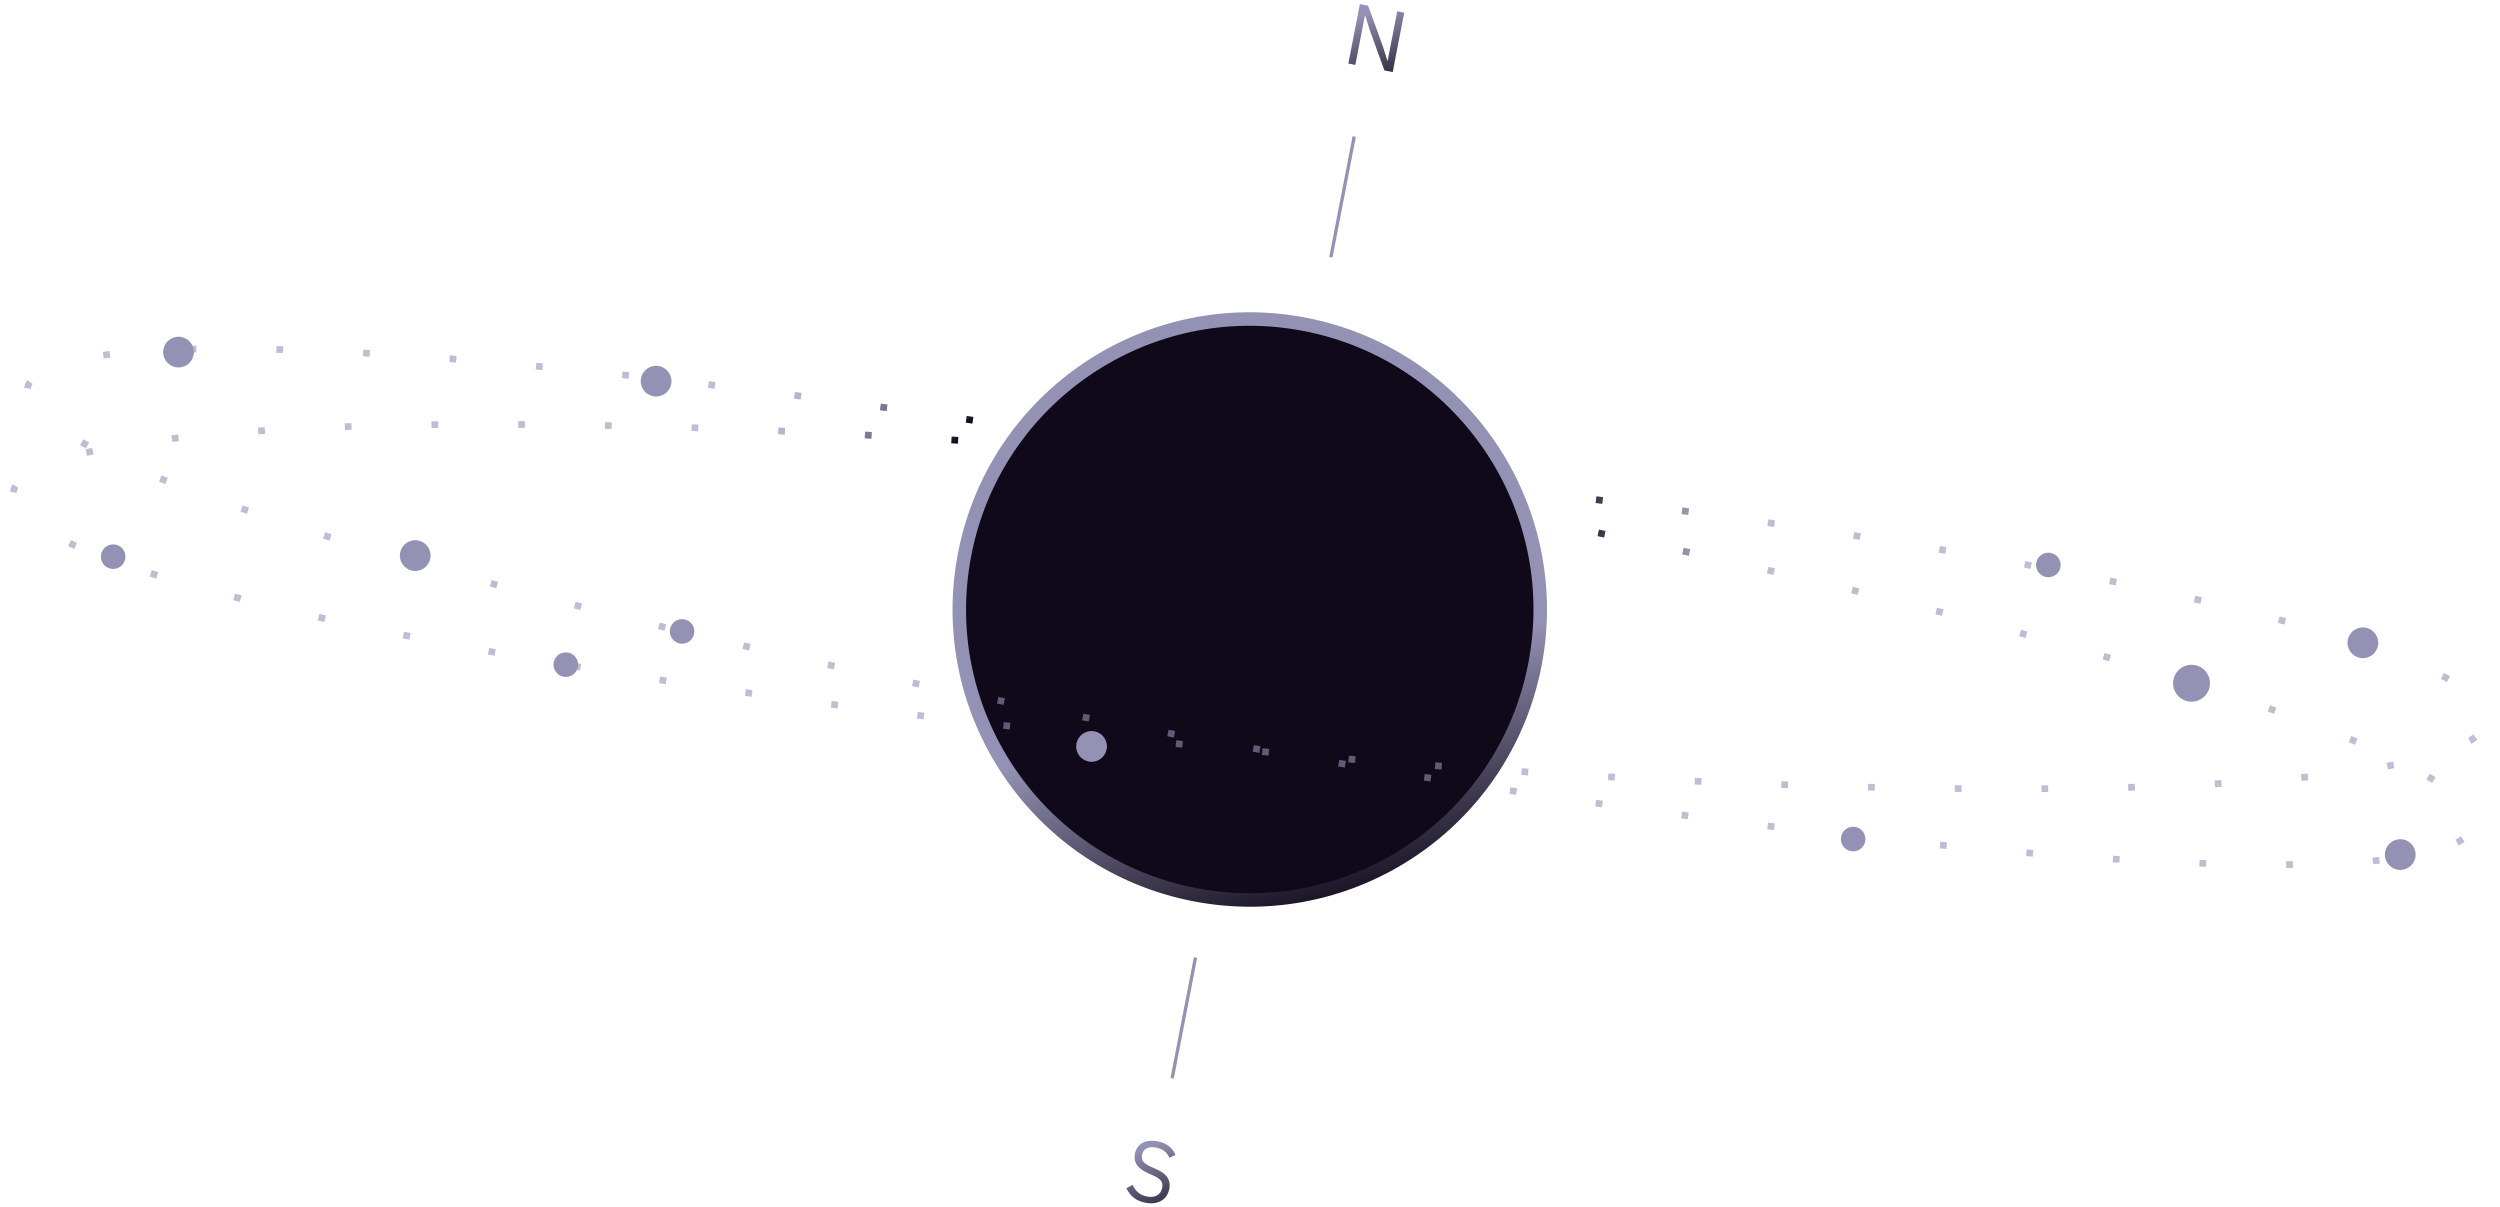 <svg width="555" height="268" viewBox="0 0 555 268" fill="none" xmlns="http://www.w3.org/2000/svg">
<path d="M295.454 57.115L300.636 30.31" stroke="#9492B4" stroke-width="0.74"/>
<path d="M260.216 239.386L265.398 212.581" stroke="#9492B4" stroke-width="0.74"/>
<path d="M307.349 15.653L304.086 6.67L303.065 3.434L303.008 3.423L302.442 6.352L300.885 14.403L299.336 14.104L301.886 0.912L303.719 1.267L306.982 10.249L308.003 13.485L308.06 13.496L308.626 10.567L310.182 2.516L311.732 2.816L309.182 16.007L307.349 15.653Z" fill="url(#paint0_linear_1512_6011)"/>
<path d="M254.285 267.008C253.227 266.803 252.352 266.425 251.662 265.873C250.986 265.311 250.453 264.62 250.063 263.8L251.424 263.043C251.771 263.751 252.197 264.323 252.7 264.76C253.206 265.185 253.844 265.472 254.612 265.62C255.557 265.803 256.319 265.715 256.898 265.356C257.49 265 257.859 264.444 258.005 263.688C258.085 263.272 258.071 262.904 257.964 262.582C257.856 262.261 257.638 261.97 257.309 261.711C256.995 261.441 256.56 261.187 256.005 260.949L254.975 260.495C254.218 260.153 253.592 259.777 253.096 259.367C252.6 258.958 252.253 258.485 252.056 257.951C251.859 257.416 251.825 256.815 251.954 256.147C252.105 255.366 252.414 254.746 252.882 254.287C253.352 253.816 253.942 253.505 254.65 253.355C255.372 253.207 256.161 253.216 257.017 253.381C258.013 253.574 258.828 253.921 259.463 254.422C260.11 254.927 260.611 255.579 260.966 256.38L259.608 257.019C259.352 256.447 258.988 255.964 258.515 255.572C258.055 255.183 257.44 254.914 256.671 254.765C255.827 254.602 255.124 254.655 254.562 254.926C254.013 255.199 253.67 255.688 253.533 256.393C253.453 256.809 253.474 257.173 253.597 257.484C253.733 257.798 253.965 258.084 254.293 258.344C254.625 258.591 255.055 258.831 255.585 259.064L256.615 259.518C257.435 259.873 258.085 260.266 258.563 260.699C259.042 261.131 259.36 261.611 259.52 262.138C259.692 262.668 259.715 263.261 259.588 263.916C259.432 264.722 259.114 265.386 258.634 265.908C258.154 266.429 257.543 266.788 256.799 266.984C256.068 267.183 255.23 267.19 254.285 267.008Z" fill="url(#paint1_linear_1512_6011)"/>
<ellipse cx="92.18" cy="123.339" rx="3.413" ry="3.413" fill="#9492B4"/>
<ellipse cx="145.652" cy="84.619" rx="3.413" ry="3.413" fill="#9492B4"/>
<ellipse cx="524.558" cy="142.699" rx="3.413" ry="3.413" fill="#9492B4"/>
<ellipse cx="532.855" cy="189.717" rx="3.413" ry="3.413" fill="#9492B4"/>
<ellipse cx="39.632" cy="78.166" rx="3.413" ry="3.413" fill="#9492B4"/>
<ellipse cx="486.52" cy="151.679" rx="4.095" ry="4.095" fill="#9492B4"/>
<ellipse cx="411.402" cy="186.269" rx="2.73" ry="2.73" fill="#9492B4"/>
<ellipse cx="125.609" cy="147.548" rx="2.73" ry="2.73" fill="#9492B4"/>
<ellipse cx="151.422" cy="140.173" rx="2.73" ry="2.73" fill="#9492B4"/>
<ellipse cx="25.12" cy="123.579" rx="2.73" ry="2.73" fill="#9492B4"/>
<ellipse cx="454.732" cy="125.423" rx="2.73" ry="2.73" fill="#9492B4"/>
<ellipse cx="277.448" cy="135.309" rx="64.474" ry="64.474" transform="rotate(10.942 277.448 135.309)" fill="#100919" stroke="url(#paint2_linear_1512_6011)" stroke-width="3"/>
<ellipse cx="242.322" cy="165.704" rx="3.413" ry="3.413" fill="#9492B4"/>
<path d="M212.703 97.749C93.423 90.332 4.26 94.71 2.903 109.524C1.3 127.03 122.938 152.481 274.589 166.369C426.241 180.258 550.478 177.325 552.081 159.818C553.438 145.005 466.553 124.503 347.91 110.132" stroke="#9492B4" stroke-opacity="0.5" stroke-width="1.481" stroke-dasharray="1.48 17.77"/>
<path d="M212.703 97.749C93.423 90.332 4.26 94.71 2.903 109.524C1.3 127.03 122.938 152.481 274.589 166.369C426.241 180.258 550.478 177.325 552.081 159.818C553.438 145.005 466.553 124.503 347.91 110.132" stroke="url(#paint3_radial_1512_6011)" stroke-width="1.481" stroke-dasharray="1.48 17.77"/>
<path d="M215.968 93.3C97.778 75.603 8.635 71.963 6.097 86.157C3.098 102.93 122.191 138.258 272.099 165.064C422.007 191.87 545.963 200.002 548.963 183.229C551.501 169.036 466.62 141.558 349.622 117.199" stroke="#9492B4" stroke-opacity="0.5" stroke-width="1.481" stroke-dasharray="1.48 17.77"/>
<path d="M215.968 93.3C97.778 75.603 8.635 71.963 6.097 86.157C3.098 102.93 122.191 138.258 272.099 165.064C422.007 191.87 545.963 200.002 548.963 183.229C551.501 169.036 466.62 141.558 349.622 117.199" stroke="url(#paint4_radial_1512_6011)" stroke-width="1.481" stroke-dasharray="1.48 17.77"/>
<defs>
<linearGradient id="paint0_linear_1512_6011" x1="302.247" y1="3.193" x2="308.448" y2="22.285" gradientUnits="userSpaceOnUse">
<stop stop-color="#9492B4"/>
<stop offset="1" stop-color="#100919"/>
</linearGradient>
<linearGradient id="paint1_linear_1512_6011" x1="253.174" y1="255.084" x2="260.364" y2="272.624" gradientUnits="userSpaceOnUse">
<stop stop-color="#9492B4"/>
<stop offset="1" stop-color="#100919"/>
</linearGradient>
<linearGradient id="paint2_linear_1512_6011" x1="246.113" y1="79.174" x2="323.939" y2="237.223" gradientUnits="userSpaceOnUse">
<stop stop-color="#9492B4"/>
<stop offset="0.476" stop-color="#9492B4"/>
<stop offset="0.764" stop-color="#100919"/>
</linearGradient>
<radialGradient id="paint3_radial_1512_6011" cx="0" cy="0" r="1" gradientUnits="userSpaceOnUse" gradientTransform="translate(278.357 106.782) rotate(3.197) scale(112.004 27.839)">
<stop stop-color="#100919"/>
<stop offset="0.615" stop-color="#100919"/>
<stop offset="1" stop-color="#9492B4" stop-opacity="0.2"/>
</radialGradient>
<radialGradient id="paint4_radial_1512_6011" cx="0" cy="0" r="1" gradientUnits="userSpaceOnUse" gradientTransform="translate(280.626 107.823) rotate(8.165) scale(112 26.984)">
<stop stop-color="#100919"/>
<stop offset="0.615" stop-color="#100919"/>
<stop offset="1" stop-color="#9492B4" stop-opacity="0.2"/>
</radialGradient>
</defs>
</svg>
